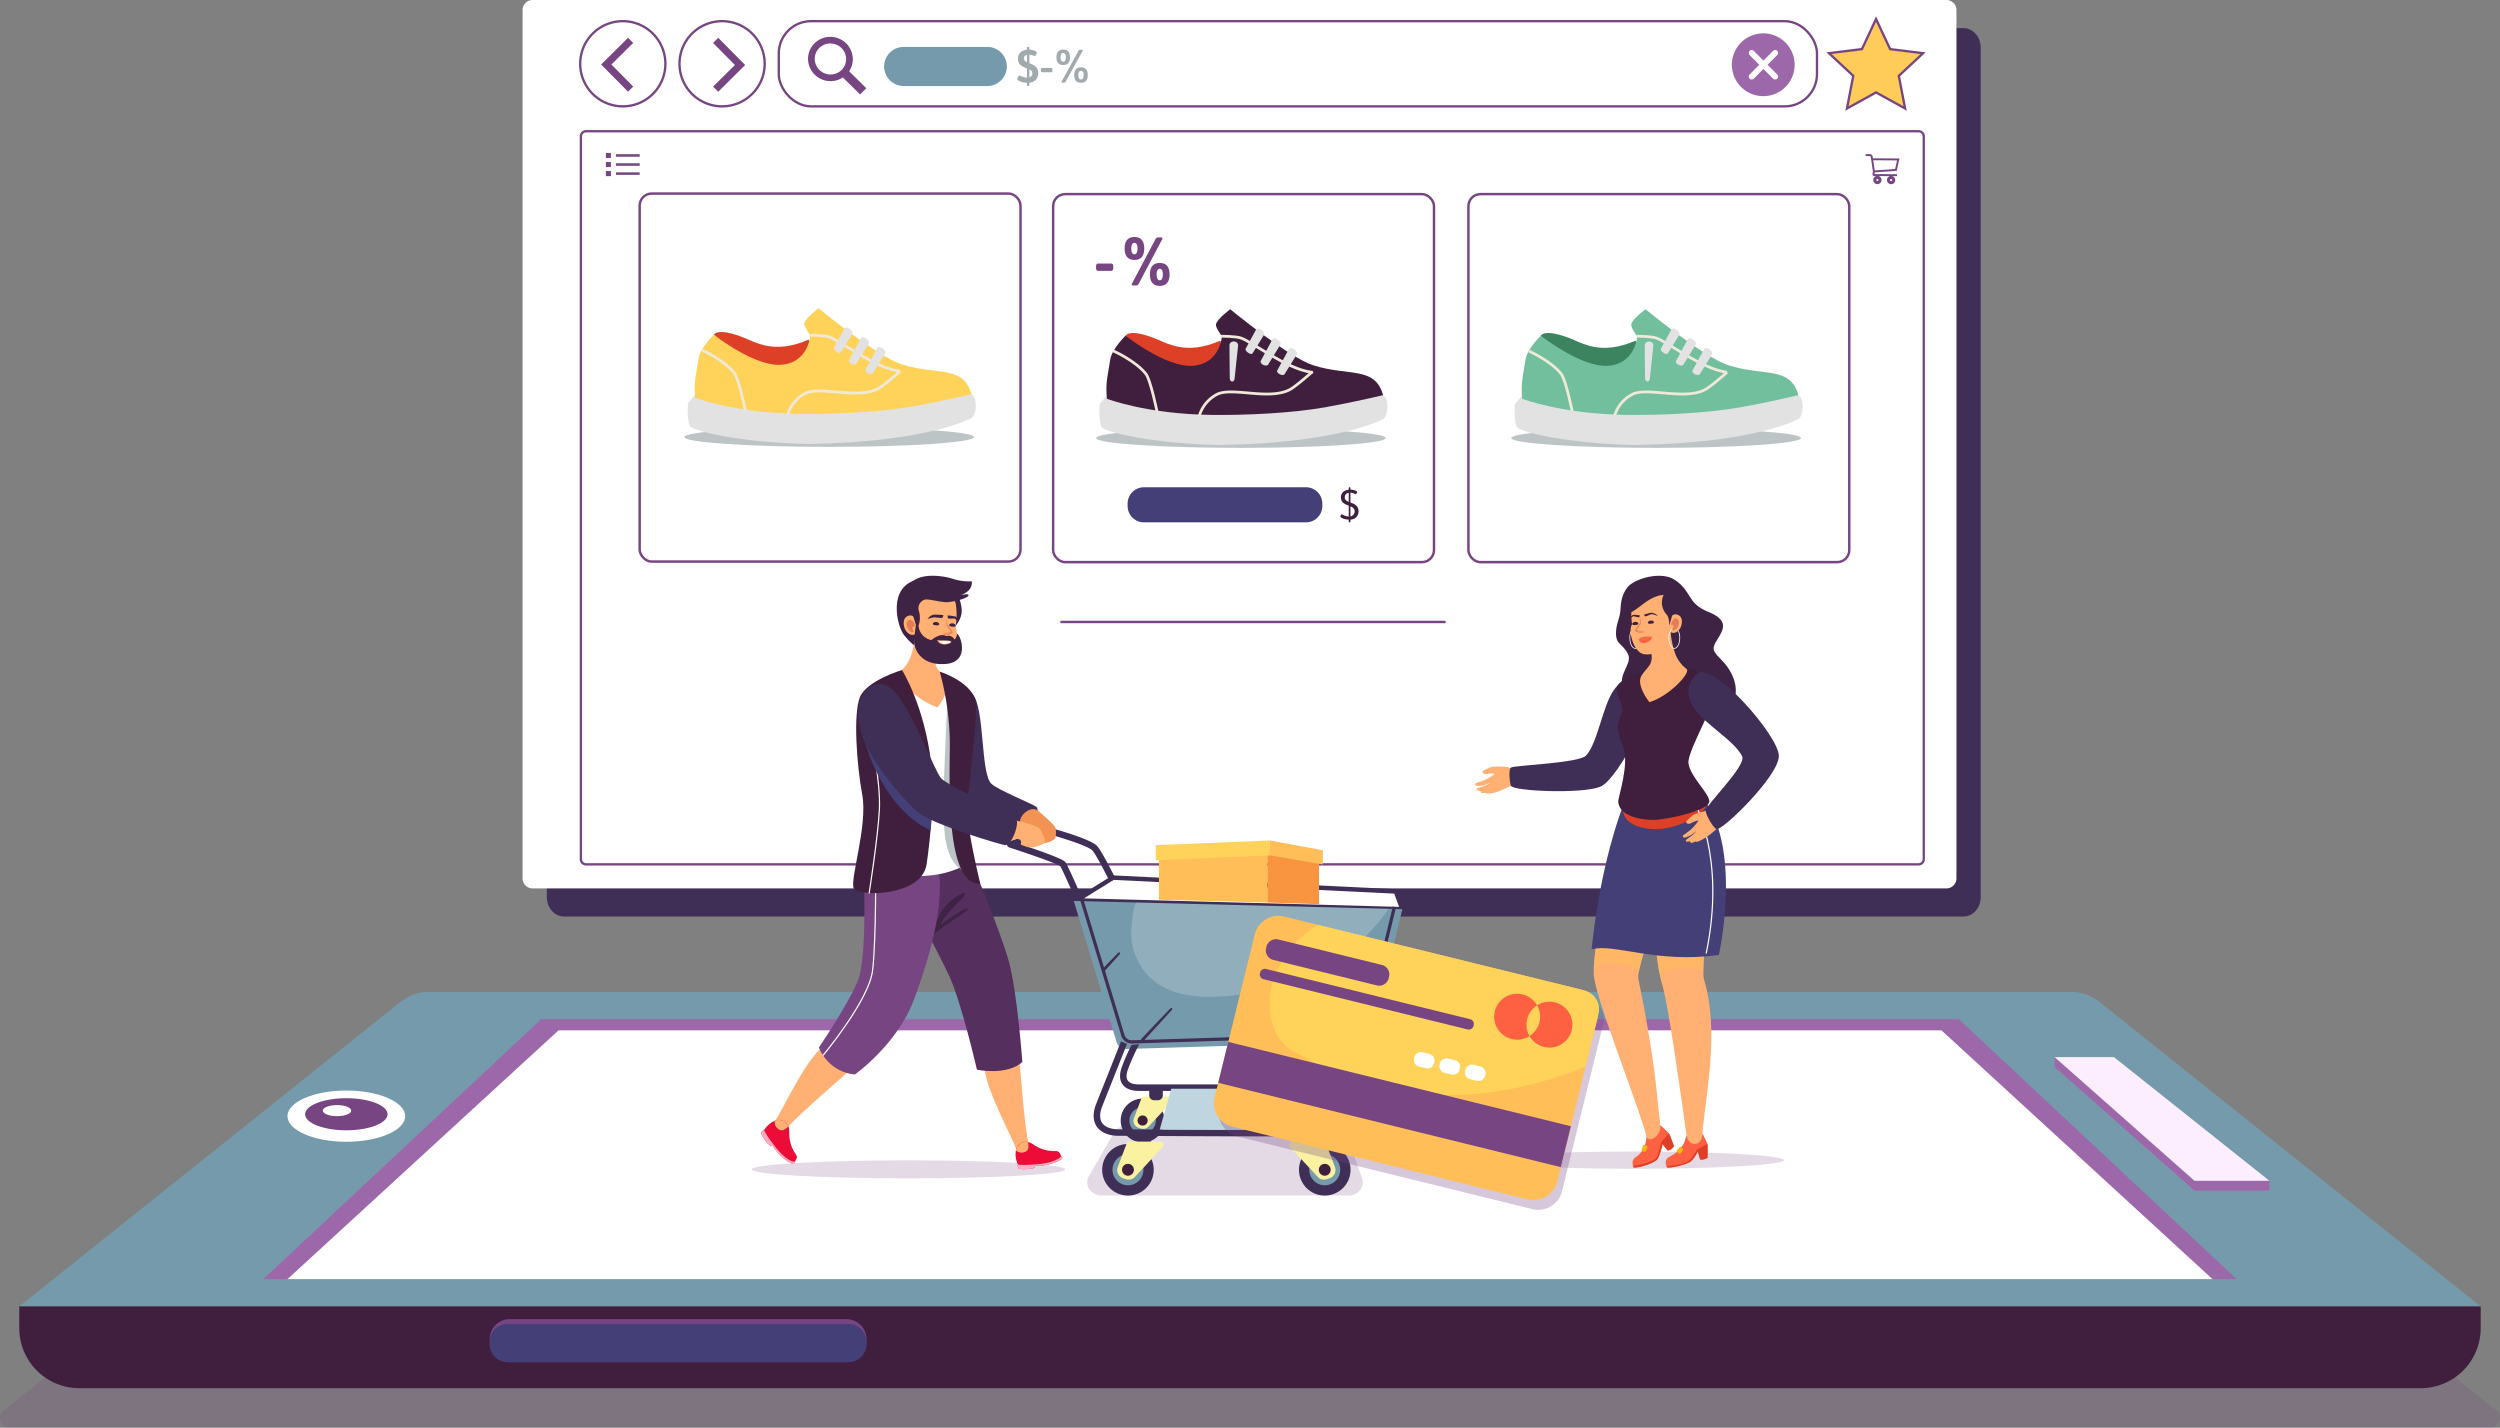 <svg xmlns="http://www.w3.org/2000/svg" xmlns:xlink="http://www.w3.org/1999/xlink" width="1038.125" height="592.863" viewBox="0 0 1038.125 592.863"><rect x="0" y="0" width="1038.125" height="592.863" fill="#808080" stroke="none"/><defs><clipPath id="clip-path"><rect id="Rectangle_111" data-name="Rectangle 111" width="1038.125" height="134.543" fill="none"></rect></clipPath><clipPath id="clip-path-2"><rect id="Rectangle_109" data-name="Rectangle 109" width="120.287" height="8.151" fill="none"></rect></clipPath><clipPath id="clip-path-3"><rect id="Rectangle_110" data-name="Rectangle 110" width="120.288" height="8.151" fill="none"></rect></clipPath><clipPath id="clip-path-4"><rect id="Rectangle_108" data-name="Rectangle 108" width="120.289" height="8.151" fill="none"></rect></clipPath><clipPath id="clip-path-5"><rect id="Rectangle_113" data-name="Rectangle 113" width="114.464" height="29.059" fill="none"></rect></clipPath><clipPath id="clip-path-6"><rect id="Rectangle_114" data-name="Rectangle 114" width="130.227" height="7.493" fill="none"></rect></clipPath><clipPath id="clip-path-7"><path id="Path_897" data-name="Path 897" d="M213.257,321.086a9.718,9.718,0,0,0,.716,6.752c-.313.141-.077,1.431.489,1.7.668.322,5.494.243,6.474-.522a1.043,1.043,0,0,0-.032-.867s1.207.458,4.639-.19a17.446,17.446,0,0,0,6.609-2.488c.4-.256.124-1.172-.332-1.025,0,0-.293-2.382-2.287-2.252a14.991,14.991,0,0,1-9.1-2.662,7.471,7.471,0,0,0-2.715-1.18c-.069,0-.139-.005-.209-.005a4.61,4.61,0,0,0-4.251,2.734" transform="translate(-212.96 -318.351)" fill="none"></path></clipPath><clipPath id="clip-path-8"><path id="Path_906" data-name="Path 906" d="M139.437,311.524a9.72,9.72,0,0,0-5.27,4.281c-.291-.186-1.242.716-1.162,1.339.094.736,2.791,4.737,3.966,5.143a1.043,1.043,0,0,0,.709-.5s.273,1.262,2.688,3.787a17.487,17.487,0,0,0,5.69,4.184c.435.2,1.05-.535.678-.836,0,0,1.836-1.546.643-3.147a14.99,14.99,0,0,1-2.732-9.082,7.5,7.5,0,0,0-.49-2.919,4.822,4.822,0,0,0-3.929-2.34,3.6,3.6,0,0,0-.791.089" transform="translate(-133 -311.435)" fill="none"></path></clipPath><clipPath id="clip-path-9"><rect id="Rectangle_117" data-name="Rectangle 117" width="3.836" height="1.281" fill="none"></rect></clipPath><clipPath id="clip-path-10"><rect id="Rectangle_118" data-name="Rectangle 118" width="10.061" height="73.168" fill="none"></rect></clipPath><clipPath id="clip-path-11"><rect id="Rectangle_120" data-name="Rectangle 120" width="124.525" height="7.165" fill="none"></rect></clipPath><clipPath id="clip-path-12"><path id="Path_936" data-name="Path 936" d="M415.131,319.184s-.106,5.835-4.445,8.616c-2.349,1.506-.971,4.253-.971,4.253,1.122.561,8.619-1.573,9.926-3.421,1.081-1.53,2.154-6.243,2.154-6.243l2.094,2.7a4.011,4.011,0,0,0,2.6-1.8s-1.665-4.7-2.092-5.334a35.487,35.487,0,0,0-3.016-2.9,4.235,4.235,0,0,0-2.236-.652,4.055,4.055,0,0,0-4.013,4.785" transform="translate(-409.313 -314.399)" fill="none"></path></clipPath><clipPath id="clip-path-13"><rect id="Rectangle_122" data-name="Rectangle 122" width="36.04" height="76.606" fill="none"></rect></clipPath><clipPath id="clip-path-14"><path id="Path_942" data-name="Path 942" d="M428.409,319.651s-.548,4.407-6.768,7.6c-2.485,1.273-.94,4.261-.94,4.261,1.124.552,7.82-1,9.7-2.261,1.555-1.046,3.1-4.232,3.1-4.232l1,3.264a4,4,0,0,0,3.067-.755s.117-4.986-.058-5.728a35.433,35.433,0,0,0-1.789-3.787,4.13,4.13,0,0,0-3.31-1.67,4.016,4.016,0,0,0-4,3.312" transform="translate(-420.226 -316.339)" fill="none"></path></clipPath><clipPath id="clip-path-15"><rect id="Rectangle_124" data-name="Rectangle 124" width="25.191" height="77.878" fill="none"></rect></clipPath><clipPath id="clip-path-16"><rect id="Rectangle_125" data-name="Rectangle 125" width="5.558" height="1.091" fill="none"></rect></clipPath><clipPath id="clip-path-17"><rect id="Rectangle_126" data-name="Rectangle 126" width="3.67" height="1.225" fill="none"></rect></clipPath><clipPath id="clip-path-18"><rect id="Rectangle_127" data-name="Rectangle 127" width="159.925" height="118.044" fill="none"></rect></clipPath></defs><g id="Group_675" data-name="Group 675" transform="translate(-9385 1573)"><g id="Group_660" data-name="Group 660" transform="translate(-0.253)"><g id="Group_496" data-name="Group 496" transform="translate(9385.253 -1114.68)" opacity="0.2"><g id="Group_495" data-name="Group 495"><g id="Group_494" data-name="Group 494" clip-path="url(#clip-path)"><path id="Path_807" data-name="Path 807" d="M1034.06,447.871H4.066a4.057,4.057,0,0,1-2.533-7.226l154.256-123.22a19.076,19.076,0,0,1,11.886-4.1H870.449a19.076,19.076,0,0,1,11.886,4.1l154.256,123.22a4.056,4.056,0,0,1-2.532,7.226" transform="translate(0 -313.328)" fill="#764582"></path></g></g></g><path id="Path_808" data-name="Path 808" d="M1026.707,417.228H4.6l158.49-126.6a18.512,18.512,0,0,1,11.534-3.976H856.683a18.508,18.508,0,0,1,11.534,3.976Z" transform="translate(9388.66 -1447.747)" fill="#759aab"></path><path id="Path_809" data-name="Path 809" d="M882.3,401.091H62.834L178.205,293.158H766.926Z" transform="translate(9431.749 -1442.932)" fill="#9d68aa"></path><path id="Path_810" data-name="Path 810" d="M867.974,399.121H68.61l112.542-103.3H755.432Z" transform="translate(9436.023 -1440.963)" fill="#fff"></path><path id="Path_811" data-name="Path 811" d="M1001.8,395.66H29.514A24.91,24.91,0,0,1,4.6,370.751V361.7h1022.1v9.055a24.91,24.91,0,0,1-24.91,24.91" transform="translate(9388.66 -1392.215)" fill="#401f3e"></path><path id="Path_812" data-name="Path 812" d="M265,382.588H125.185a8.313,8.313,0,0,1-8.314-8.312v-1.232a8.313,8.313,0,0,1,8.314-8.312H265a8.312,8.312,0,0,1,8.312,8.312v1.232A8.312,8.312,0,0,1,265,382.588" transform="translate(9471.735 -1389.969)" fill="#764582"></path><path id="Path_813" data-name="Path 813" d="M265.928,381.734H124.249a7.378,7.378,0,0,1-7.378-7.378v-1.094a7.377,7.377,0,0,1,7.378-7.377h141.68a7.378,7.378,0,0,1,7.379,7.377v1.094a7.379,7.379,0,0,1-7.379,7.378" transform="translate(9471.735 -1389.116)" fill="#453f78"></path><path id="Path_814" data-name="Path 814" d="M490.338,306.293l58.087,51.359h31.1v-4.089L490.338,302.2Z" transform="translate(9748.093 -1436.238)" fill="#9d68aa"></path><path id="Path_815" data-name="Path 815" d="M490.338,302.2l58.087,51.359h31.1L514.967,302.2Z" transform="translate(9748.093 -1436.238)" fill="#fdeeff"></path><path id="Path_816" data-name="Path 816" d="M117.484,320.819c0,5.876-10.941,10.638-24.438,10.638S68.61,326.7,68.61,320.819s10.941-10.638,24.436-10.638,24.438,4.762,24.438,10.638" transform="translate(9436.023 -1430.336)" fill="#fff"></path><path id="Path_817" data-name="Path 817" d="M107.046,318.674c0,3.678-7.663,6.661-17.114,6.661s-17.113-2.982-17.113-6.661,7.661-6.661,17.113-6.661,17.114,2.982,17.114,6.661" transform="translate(9439.138 -1428.98)" fill="#764582"></path><path id="Path_818" data-name="Path 818" d="M88.838,315.952c0,1.268-2.641,2.3-5.9,2.3s-5.9-1.027-5.9-2.3,2.641-2.3,5.9-2.3,5.9,1.028,5.9,2.3" transform="translate(9442.261 -1427.765)" fill="#fff"></path></g><g id="Group_674" data-name="Group 674" transform="translate(-725.283)"><path id="Path_760" data-name="Path 760" d="M728.315,459.46H147.227c-3.955,0-7.162-3.6-7.162-8.037V98.578c0-4.438,3.207-8.037,7.162-8.037H728.315c3.955,0,7.162,3.6,7.162,8.037V451.423c0,4.438-3.207,8.037-7.162,8.037" transform="translate(10197.289 -1651.868)" fill="#3f2e56"></path><path id="Path_761" data-name="Path 761" d="M725.927,452.781H138.405a4.207,4.207,0,0,1-3.944-4.428V88.29a4.207,4.207,0,0,1,3.944-4.428H725.927a4.208,4.208,0,0,1,3.946,4.428V448.353a4.208,4.208,0,0,1-3.946,4.428" transform="translate(10192.822 -1656.862)" fill="#fff"></path><path id="Rectangle_104" data-name="Rectangle 104" d="M2.124,0H555.5a2.123,2.123,0,0,1,2.123,2.123V302.295a2.124,2.124,0,0,1-2.124,2.124H2.124A2.124,2.124,0,0,1,0,302.295V2.124A2.124,2.124,0,0,1,2.124,0Z" transform="translate(10351.5 -1518.5)" fill="none" stroke="#764582" stroke-miterlimit="10" stroke-width="0.974"></path><path id="Path_762" data-name="Path 762" d="M151.7,98.794h9.831V97.745H151.7Zm-4.2.525h2.1v-2.1h-2.1Zm4.2,3.244h9.831v-1.049H151.7Zm-4.2.525h2.1v-2.1h-2.1Zm4.2,3.244h9.831v-1.049H151.7Zm-4.2.525h2.1v-2.1h-2.1Z" transform="translate(10214.373 -1606.721)" fill="#764582" fill-rule="evenodd"></path><g id="Group_664" data-name="Group 664" transform="translate(44.105 -13.185)"><path id="Path_766" data-name="Path 766" d="M418.971,101.906,418,95.41a.362.362,0,0,0-.358-.31l-1.747-.011,0-.806,1.748.011a1.165,1.165,0,0,1,1.15,1l.109.723,11.018.069-1.132,5.124Zm.052-5.086.634,4.229,8.473-.6.788-3.562Z" transform="translate(10425.004 -1590.097)" fill="#764582"></path><path id="Path_767" data-name="Path 767" d="M430.548,107.492l-9.523-.055a.7.7,0,0,1-.686-.811l.187-1.155.8.129-.168,1.032,9.4.054Z" transform="translate(10423.394 -1594.154)" fill="#764582"></path><path id="Path_768" data-name="Path 768" d="M424,110.521a1.087,1.087,0,1,1-1.08-1.094A1.087,1.087,0,0,1,424,110.521Z" transform="translate(10422.853 -1595.589)" fill="none" stroke="#764582" stroke-miterlimit="10" stroke-width="1.265"></path><path id="Path_769" data-name="Path 769" d="M432.947,110.576a1.087,1.087,0,1,1-1.08-1.094A1.087,1.087,0,0,1,432.947,110.576Z" transform="translate(10419.606 -1595.609)" fill="none" stroke="#764582" stroke-miterlimit="10" stroke-width="1.265"></path></g><line id="Line_29" data-name="Line 29" x2="159.133" transform="translate(10551.033 -1280.716)" fill="#fff"></line><line id="Line_30" data-name="Line 30" x2="159.133" transform="translate(10551.033 -1314.716)" fill="none" stroke="#764582" stroke-linecap="round" stroke-linejoin="round" stroke-width="1.024"></line><g id="Group_673" data-name="Group 673" transform="translate(10375.901 -1492.627)"><rect id="Rectangle_105" data-name="Rectangle 105" width="158.148" height="152.817" rx="5" fill="#fff" stroke="#764582" stroke-miterlimit="10" stroke-width="1.024"></rect><g id="Group_666" data-name="Group 666" transform="translate(18.559 47.624)"><g id="Group_490" data-name="Group 490" transform="translate(0 49.418)" opacity="0.7" style="mix-blend-mode: multiply;isolation: isolate"><g id="Group_489" data-name="Group 489"><g id="Group_488" data-name="Group 488" clip-path="url(#clip-path-2)"><path id="Path_781" data-name="Path 781" d="M279.368,181.36c0,2.25-26.927,4.075-60.144,4.075s-60.144-1.825-60.144-4.075,26.927-4.075,60.144-4.075,60.144,1.825,60.144,4.075" transform="translate(-159.081 -177.285)" fill="#a1abad"></path></g></g></g><path id="Path_782" data-name="Path 782" d="M165.885,156.46s1.2-3.042,11.733.954c5.712,2.167,13.154,7.4,27.641,1.087,0,0,4.414,14.645-14.047,13.365s-25.327-15.406-25.327-15.406" transform="translate(-153.618 -145.477)" fill="#dd4026"></path><path id="Path_783" data-name="Path 783" d="M273.406,169.747l4.275,1.127c2.429,1.289,2.3,7.753.3,9.75,0,0-17.268,10.093-67.83,10.949-29.085-.561-48.522-5.533-49.42-7.509s-.979-6.393-.8-9.516l5.483-6.39Z" transform="translate(-158.462 -135.194)" fill="#e2e2e2"></path><path id="Path_784" data-name="Path 784" d="M169.43,160.858s-5.7,5.468-6.373,9.972c-.972,6.472-2.064,9.682-1.367,16.219,0,0,16.4,6.393,43.719,6.71,13.484.157,32.831-.66,46.986-3.182,12.045-2.147,23.986-5.023,23.986-5.023-3.478-12.179-14-7.657-29-12.4-10.2-3.229-34.49-23.276-34.49-23.276s-5.629,4.177-5.933,6.325c-.193,1.356,2.486,4.881,2.486,4.881s-.676,11.512-12.164,12.274c-11.185.745-27.852-12.5-27.852-12.5" transform="translate(-157.163 -149.875)" fill="#ffd25a"></path><path id="Path_785" data-name="Path 785" d="M188.08,156.09s5.82.018,7.882.739c4.853,1.7,18.9,12.907,29.422,14.238" transform="translate(-135.798 -144.885)" fill="none" stroke="#efe9da" stroke-miterlimit="10" stroke-width="1.157"></path><path id="Path_786" data-name="Path 786" d="M201.106,157.086l-4.691,7.578c-.644.9-3.454-1.125-2.811-2.019l4.347-8c.938-1.213,4.093,1.228,3.155,2.439" transform="translate(-131.438 -146.308)" fill="#e2e2e2"></path><path id="Path_787" data-name="Path 787" d="M205.144,159.322l-4.933,8.036c-.6,1.35-3.754-.052-3.153-1.4l4.931-9.074c.938-1.212,4.093,1.228,3.155,2.441" transform="translate(-128.65 -144.514)" fill="#e2e2e2"></path><path id="Path_788" data-name="Path 788" d="M208.924,161.556l-4.992,8.075c-.532,1.141-3.626-.3-3.094-1.442l4.931-9.072c.938-1.213,4.093,1.226,3.155,2.439" transform="translate(-125.603 -142.719)" fill="#e2e2e2"></path><path id="Path_790" data-name="Path 790" d="M182.912,182.217a14.821,14.821,0,0,1,7.4-8.721c6.456-3.045,21.8,2.708,30.285-2,2.493-1.383,8.932-7.1,8.932-7.1" transform="translate(-139.947 -138.215)" fill="none" stroke="#efe9da" stroke-miterlimit="10" stroke-width="1.157"></path><path id="Path_791" data-name="Path 791" d="M163.178,159.529s9.1,4.078,13.334,9.454c1.906,2.421,4.563,15.446,4.563,15.446" transform="translate(-155.791 -142.124)" fill="none" stroke="#efe9da" stroke-miterlimit="10" stroke-width="1.157"></path></g></g><g id="Group_671" data-name="Group 671" transform="translate(10720.044 -1492.389)"><rect id="Rectangle_670" data-name="Rectangle 670" width="158.148" height="152.817" rx="5" fill="#fff" stroke="#764582" stroke-miterlimit="10" stroke-width="1.024"></rect><g id="Group_670" data-name="Group 670" transform="translate(17.807 47.798)"><g id="Group_493" data-name="Group 493" transform="translate(0 49.418)" opacity="0.7" style="mix-blend-mode: multiply;isolation: isolate"><g id="Group_492" data-name="Group 492"><g id="Group_491" data-name="Group 491" clip-path="url(#clip-path-3)"><path id="Path_792" data-name="Path 792" d="M484.211,181.36c0,2.25-26.927,4.075-60.144,4.075s-60.144-1.825-60.144-4.075,26.927-4.075,60.144-4.075,60.144,1.825,60.144,4.075" transform="translate(-363.923 -177.285)" fill="#a1abad"></path></g></g></g><path id="Path_793" data-name="Path 793" d="M370.727,156.46s1.2-3.042,11.734.954c5.712,2.167,13.154,7.4,27.641,1.087,0,0,4.414,14.645-14.047,13.365s-25.328-15.406-25.328-15.406" transform="translate(-358.46 -145.477)" fill="#3c8460"></path><path id="Path_794" data-name="Path 794" d="M478.25,169.747l4.275,1.127c2.429,1.289,2.3,7.753.3,9.75,0,0-17.268,10.093-67.83,10.949-29.085-.561-48.522-5.533-49.42-7.509s-.979-6.393-.8-9.516l5.483-6.39Z" transform="translate(-363.303 -135.194)" fill="#e2e2e2"></path><path id="Path_795" data-name="Path 795" d="M374.273,160.858s-5.7,5.468-6.373,9.972c-.972,6.473-2.066,9.682-1.367,16.219,0,0,16.4,6.393,43.719,6.711,13.484.157,32.831-.66,46.986-3.182,12.045-2.147,23.986-5.023,23.986-5.023-3.478-12.179-14-7.657-29-12.4-10.2-3.229-34.49-23.276-34.49-23.276s-5.629,4.177-5.934,6.325c-.193,1.356,2.484,4.881,2.484,4.881s-.674,11.512-12.163,12.274c-11.185.745-27.852-12.5-27.852-12.5" transform="translate(-362.005 -149.875)" fill="#71bf9d"></path><path id="Path_796" data-name="Path 796" d="M392.922,156.09s5.82.018,7.882.739c4.853,1.7,18.9,12.907,29.424,14.238" transform="translate(-340.637 -144.885)" fill="none" stroke="#efe9da" stroke-miterlimit="10" stroke-width="1.157"></path><path id="Path_797" data-name="Path 797" d="M405.948,157.086l-4.691,7.578c-.644.9-3.453-1.125-2.811-2.019l4.347-8c.938-1.213,4.093,1.228,3.155,2.439" transform="translate(-336.279 -146.308)" fill="#e2e2e2"></path><path id="Path_798" data-name="Path 798" d="M409.988,159.322l-4.935,8.036c-.6,1.35-3.754-.052-3.153-1.4l4.933-9.074c.936-1.212,4.091,1.228,3.155,2.441" transform="translate(-333.49 -144.514)" fill="#e2e2e2"></path><path id="Path_799" data-name="Path 799" d="M413.766,161.556l-4.992,8.075c-.532,1.141-3.626-.3-3.094-1.442l4.931-9.072c.938-1.213,4.093,1.226,3.155,2.439" transform="translate(-330.443 -142.719)" fill="#e2e2e2"></path><path id="Path_800" data-name="Path 800" d="M394.658,158.884c.092-2.216,3.669-2.07,3.577.148l-1.419,13.462c0,1.942-2.041,1.942-2.041,0Z" transform="translate(-339.246 -143.918)" fill="#e2e2e2"></path><path id="Path_801" data-name="Path 801" d="M387.754,182.217a14.821,14.821,0,0,1,7.4-8.721c6.456-3.045,21.8,2.708,30.286-2,2.493-1.383,8.932-7.1,8.932-7.1" transform="translate(-344.788 -138.215)" fill="none" stroke="#efe9da" stroke-miterlimit="10" stroke-width="1.157"></path><path id="Path_802" data-name="Path 802" d="M368.02,159.529s9.1,4.078,13.335,9.455c1.906,2.421,4.563,15.446,4.563,15.446" transform="translate(-360.633 -142.123)" fill="none" stroke="#efe9da" stroke-miterlimit="10" stroke-width="1.157"></path></g></g><g id="Group_672" data-name="Group 672" transform="translate(10547.597 -1492.389)"><rect id="Rectangle_668" data-name="Rectangle 668" width="158.148" height="152.817" rx="5" fill="#fff" stroke="#764582" stroke-miterlimit="10" stroke-width="1.024"></rect><g id="Group_669" data-name="Group 669" transform="translate(17.807 47.798)"><g id="Group_487" data-name="Group 487" transform="translate(0 49.419)" opacity="0.7" style="mix-blend-mode: multiply;isolation: isolate"><g id="Group_486" data-name="Group 486"><g id="Group_485" data-name="Group 485" clip-path="url(#clip-path-4)"><path id="Path_770" data-name="Path 770" d="M384.188,181.36c0,2.25-26.929,4.075-60.145,4.075S263.9,183.61,263.9,181.36s26.927-4.075,60.145-4.075,60.145,1.825,60.145,4.075" transform="translate(-263.899 -177.285)" fill="#a1abad"></path></g></g></g><path id="Path_771" data-name="Path 771" d="M270.7,156.461s1.2-3.042,11.734.954c5.712,2.167,13.154,7.4,27.641,1.087,0,0,4.414,14.645-14.047,13.365S270.7,156.461,270.7,156.461" transform="translate(-258.435 -145.477)" fill="#dd4026"></path><path id="Path_772" data-name="Path 772" d="M378.226,169.747l4.275,1.127c2.429,1.289,2.3,7.753.3,9.75,0,0-17.269,10.093-67.831,10.949-29.083-.561-48.523-5.533-49.421-7.509s-.979-6.393-.8-9.516l5.483-6.39Z" transform="translate(-263.279 -135.194)" fill="#e2e2e2"></path><path id="Path_773" data-name="Path 773" d="M274.249,160.859s-5.7,5.468-6.373,9.972c-.972,6.473-2.064,9.682-1.367,16.219,0,0,16.4,6.393,43.72,6.711,13.484.157,32.832-.66,46.987-3.182,12.046-2.147,23.986-5.023,23.986-5.023-3.478-12.179-14-7.657-29-12.4-10.2-3.229-34.49-23.276-34.49-23.276s-5.629,4.177-5.933,6.325c-.193,1.356,2.486,4.881,2.486,4.881s-.676,11.512-12.165,12.274c-11.185.745-27.852-12.5-27.852-12.5" transform="translate(-261.98 -149.875)" fill="#401f3e"></path><path id="Path_774" data-name="Path 774" d="M292.9,156.09s5.82.018,7.882.739c4.854,1.7,18.9,12.907,29.424,14.238" transform="translate(-240.612 -144.885)" fill="none" stroke="#efe9da" stroke-linecap="round" stroke-miterlimit="10" stroke-width="1.157"></path><path id="Path_775" data-name="Path 775" d="M305.924,157.086l-4.691,7.578c-.644.9-3.453-1.125-2.811-2.019l4.347-8c.938-1.213,4.093,1.228,3.155,2.439" transform="translate(-236.255 -146.308)" fill="#e2e2e2"></path><path id="Path_776" data-name="Path 776" d="M309.962,159.322l-4.933,8.036c-.6,1.35-3.754-.052-3.153-1.4l4.931-9.074c.937-1.212,4.093,1.228,3.155,2.441" transform="translate(-233.465 -144.514)" fill="#e2e2e2"></path><path id="Path_777" data-name="Path 777" d="M313.742,161.556l-4.992,8.075c-.532,1.141-3.626-.3-3.094-1.442l4.931-9.072c.938-1.213,4.093,1.226,3.155,2.439" transform="translate(-230.42 -142.719)" fill="#e2e2e2"></path><path id="Path_778" data-name="Path 778" d="M294.634,158.884c.092-2.216,3.667-2.07,3.575.148l-1.417,13.463c0,1.942-2.043,1.942-2.043,0Z" transform="translate(-239.219 -143.918)" fill="#e2e2e2"></path><path id="Path_779" data-name="Path 779" d="M287.73,182.217a14.821,14.821,0,0,1,7.4-8.721c6.456-3.045,21.8,2.708,30.286-2,2.493-1.383,8.932-7.1,8.932-7.1" transform="translate(-244.764 -138.215)" fill="none" stroke="#efe9da" stroke-linecap="round" stroke-miterlimit="10" stroke-width="1.157"></path><path id="Path_780" data-name="Path 780" d="M268,159.529s9.1,4.078,13.335,9.455c1.906,2.421,4.563,15.446,4.563,15.446" transform="translate(-260.608 -142.123)" fill="none" stroke="#efe9da" stroke-linecap="round" stroke-miterlimit="10" stroke-width="1.157"></path></g><g id="Group_667" data-name="Group 667" transform="translate(17.807 17.807)"><path id="Path_803" data-name="Path 803" d="M263.016,140.479v.2c0,.992-.245,1.417-.816,1.417H256.66c-.57,0-.816-.425-.816-1.417v-.2c0-.992.245-1.417.816-1.417H262.2c.571,0,.816.425.816,1.417" transform="translate(-255.844 -128.042)" fill="#764582"></path><path id="Path_804" data-name="Path 804" d="M270.2,138.066c0,3.938-2.175,4.762-4.076,4.762s-4.076-.823-4.076-4.762,2.175-4.76,4.076-4.76,4.076.821,4.076,4.76m-5.38,0c0,1.107.245,2.437,1.3,2.437s1.279-1.331,1.279-2.437-.22-2.322-1.279-2.322-1.3,1.218-1.3,2.322m12.96-4.193a1.138,1.138,0,0,1-.136.4l-9.7,18.361a1.273,1.273,0,0,1-1.2.793h-1.195c-.379,0-.571-.168-.571-.368a1.083,1.083,0,0,1,.136-.425l9.7-18.361a1.273,1.273,0,0,1,1.2-.793h1.195c.381,0,.57.17.57.4m2.935,14.961c0,3.938-2.175,4.76-4.076,4.76s-4.076-.821-4.076-4.76,2.175-4.762,4.076-4.762,4.076.823,4.076,4.762m-5.38,0c0,1.1.245,2.437,1.3,2.437s1.277-1.333,1.277-2.437-.218-2.322-1.277-2.322-1.3,1.218-1.3,2.322" transform="translate(-250.17 -133.306)" fill="#764582"></path></g><g id="Group_668" data-name="Group 668" transform="translate(30.927 121.725)"><path id="Path_805" data-name="Path 805" d="M318.657,188.06v.7c1,.018,2.777.422,2.777,1,0,.264-.387.931-.563.931a5.93,5.93,0,0,0-2.214-.668v4.1c1.565.563,3.357,1.2,3.357,3.621a3.32,3.32,0,0,1-3.357,3.445v.879c0,.194-.105.282-.352.282s-.352-.088-.352-.282v-.861c-1.986-.053-3.48-.808-3.48-1.283,0-.282.421-.949.615-.949a6.323,6.323,0,0,0,2.865.967v-4.535c-1.547-.6-3.252-1.213-3.252-3.481,0-1.722,1.266-2.917,3.252-3.128v-.738c0-.193.105-.281.352-.281s.352.088.352.281M316.3,192c0,1,.721,1.477,1.653,1.863v-3.779A1.817,1.817,0,0,0,316.3,192m2.356,7.892a2.088,2.088,0,0,0,1.758-2.145c0-1.107-.791-1.634-1.758-2.057Z" transform="translate(-226.13 -187.779)" fill="#401f3e"></path><path id="Path_806" data-name="Path 806" d="M340.409,213.332H273.123a6.783,6.783,0,0,1-6.782-6.784v-1.005a6.782,6.782,0,0,1,6.782-6.782h67.286a6.784,6.784,0,0,1,6.784,6.782v1.005a6.784,6.784,0,0,1-6.784,6.784" transform="translate(-266.341 -198.76)" fill="#453f78"></path></g></g><g id="Group_658" data-name="Group 658" transform="translate(841.138 35.691)"><path id="Path_823" data-name="Path 823" d="M553.394,70.047H155.216A16.467,16.467,0,0,1,138.749,53.58V51.14a16.467,16.467,0,0,1,16.467-16.467H553.394A16.467,16.467,0,0,1,569.861,51.14v2.44a16.467,16.467,0,0,1-16.467,16.467" transform="translate(9453.786 -1634.574)" fill="#fff"></path><rect id="Rectangle_112" data-name="Rectangle 112" width="431.112" height="35.374" rx="13.382" transform="translate(9592.534 -1599.901)" fill="none" stroke="#764582" stroke-miterlimit="10" stroke-width="0.974"></rect><path id="Path_824" data-name="Path 824" d="M224.247,43.843V44.5c1.565.058,3.073.637,3.073,1.237,0,.443-.522,1.448-.89,1.448a6.741,6.741,0,0,0-2.183-.58v3.517c1.662.676,3.671,1.448,3.671,4.019a3.818,3.818,0,0,1-3.671,4.1v.888c0,.348-.155.484-.463.484-.368,0-.523-.135-.523-.484v-.869c-2.492-.078-4.018-.986-4.018-1.585,0-.5.676-1.488,1-1.488a7.9,7.9,0,0,0,3.014.967V52.305c-1.7-.637-3.748-1.372-3.748-4.039,0-2.3,1.682-3.516,3.748-3.748v-.676c0-.348.155-.484.484-.484.347,0,.5.135.5.484m-2.279,4.288c0,.754.54,1.2,1.293,1.565V46.7a1.429,1.429,0,0,0-1.293,1.429M224.247,56a1.632,1.632,0,0,0,1.237-1.623,1.812,1.812,0,0,0-1.237-1.623Z" transform="translate(9472.343 -1632.572)" fill="#a1abad"></path><path id="Path_825" data-name="Path 825" d="M232.023,51.288v.154c0,.581-.155.812-.5.812h-3.844c-.347,0-.5-.231-.5-.812v-.154c0-.58.155-.831.5-.831h3.844c.348,0,.5.251.5.831" transform="translate(9474.172 -1630.936)" fill="#a1abad"></path><path id="Path_826" data-name="Path 826" d="M238.071,47.462c0,2.647-1.526,3.207-2.822,3.207s-2.8-.56-2.8-3.207,1.488-3.207,2.8-3.207c1.3,0,2.822.56,2.822,3.207m-3.9,0c0,.812.155,1.816,1.082,1.816s1.1-1,1.1-1.816-.134-1.777-1.1-1.777c-.927,0-1.082.966-1.082,1.777m9.255-2.9a.539.539,0,0,1-.1.233l-7.014,12.713a.845.845,0,0,1-.812.484h-.578c-.271,0-.426-.1-.426-.233a.6.6,0,0,1,.1-.251L241.588,44.8a.876.876,0,0,1,.829-.465H243c.269,0,.425.1.425.233m2.029,10.279c0,2.667-1.526,3.208-2.822,3.208s-2.8-.541-2.8-3.208c0-2.647,1.488-3.207,2.8-3.207,1.3,0,2.822.56,2.822,3.207m-3.9,0c0,.812.155,1.816,1.082,1.816s1.1-1,1.1-1.816c0-.791-.134-1.777-1.1-1.777-.927,0-1.082.986-1.082,1.777" transform="translate(9475.387 -1632.365)" fill="#a1abad"></path><path id="Path_827" data-name="Path 827" d="M217.191,59.608H182.5a8.125,8.125,0,1,1,0-16.249h34.7a8.125,8.125,0,0,1,0,16.249" transform="translate(9461.997 -1632.572)" fill="#759aab"></path><path id="Path_828" data-name="Path 828" d="M107.111,52.36A17.687,17.687,0,1,1,89.424,34.673,17.688,17.688,0,0,1,107.111,52.36" transform="translate(9438.337 -1634.574)" fill="#fff"></path><path id="Path_829" data-name="Path 829" d="M107.111,52.36A17.687,17.687,0,1,1,89.424,34.673,17.688,17.688,0,0,1,107.111,52.36Z" transform="translate(9438.337 -1634.574)" fill="none" stroke="#764582" stroke-miterlimit="10" stroke-width="0.974"></path><path id="Path_830" data-name="Path 830" d="M140.617,52.36A17.687,17.687,0,1,1,122.93,34.673,17.688,17.688,0,0,1,140.617,52.36" transform="translate(9446.062 -1634.574)" fill="#fff"></path><path id="Path_831" data-name="Path 831" d="M140.617,52.36A17.687,17.687,0,1,1,122.93,34.673,17.688,17.688,0,0,1,140.617,52.36Z" transform="translate(9446.062 -1634.574)" fill="none" stroke="#764582" stroke-miterlimit="10" stroke-width="0.974"></path><path id="Path_832" data-name="Path 832" d="M512.679,33.95l5.844,12.494,13.688,1.7L522.135,57.56,524.75,71.1,512.679,64.43,500.607,71.1l2.615-13.543-10.076-9.419,13.689-1.7Z" transform="translate(9535.489 -1634.741)" fill="#ffcc5a"></path><path id="Path_833" data-name="Path 833" d="M512.679,33.95l5.844,12.494,13.688,1.7L522.135,57.56,524.75,71.1,512.679,64.43,500.607,71.1l2.615-13.543-10.076-9.419,13.689-1.7Z" transform="translate(9535.489 -1634.741)" fill="none" stroke="#764582" stroke-miterlimit="10" stroke-width="0.974"></path><path id="Path_834" data-name="Path 834" d="M89.987,40.287,78.794,51.373l11.193,11.3,2.133-2.131-9.062-9.169,9.062-8.953Z" transform="translate(9439.964 -1633.28)" fill="#764582"></path><path id="Path_835" data-name="Path 835" d="M118.714,62.673l11.193-11.086-11.193-11.3-2.133,2.131,9.062,9.169-9.062,8.953Z" transform="translate(9448.675 -1633.28)" fill="#764582"></path><path id="Path_836" data-name="Path 836" d="M172.819,61.3l-7.132-7.05a9.084,9.084,0,0,0,1.528-5.06,9.35,9.35,0,0,0-15.894-6.555,9.116,9.116,0,0,0-2.7,6.5,9.354,9.354,0,0,0,9.326,9.228h.038a9.337,9.337,0,0,0,5.112-1.534l7.129,7.046Zm-8.38-12.111a6.369,6.369,0,0,1-1.888,4.539,6.551,6.551,0,0,1-4.578,1.874h-.027a6.564,6.564,0,0,1-6.549-6.469,6.374,6.374,0,0,1,1.888-4.541,6.563,6.563,0,0,1,11.154,4.6" transform="translate(9456.063 -1633.355)" fill="#764582"></path><path id="Path_837" data-name="Path 837" d="M471.733,51.825l-4.01,4.032a1.225,1.225,0,0,0,0,1.728,1.211,1.211,0,0,0,1.719,0l4.01-4.032,4.01,4.032a1.211,1.211,0,0,0,1.719,0,1.225,1.225,0,0,0,0-1.728l-4.01-4.032,4.01-4.034a1.225,1.225,0,0,0,0-1.728,1.211,1.211,0,0,0-1.719,0l-4.01,4.032-4.01-4.032a1.211,1.211,0,0,0-1.719,0,1.225,1.225,0,0,0,0,1.728Zm1.719,13.035a13.036,13.036,0,1,1,12.965-13.035A13,13,0,0,1,473.452,64.86" transform="translate(9527.958 -1633.625)" fill="#9d68aa" fill-rule="evenodd"></path></g></g><g id="Group_661" data-name="Group 661" transform="translate(9803.16 -1229.145)"><g id="Group_499" data-name="Group 499" transform="translate(33.298 123.537)" opacity="0.2"><g id="Group_498" data-name="Group 498"><g id="Group_497" data-name="Group 497" clip-path="url(#clip-path-5)"><path id="Path_840" data-name="Path 840" d="M246.6,316.166l-10.424,18.053c-2.118,3.666.77,8.085,5.281,8.085H343.943c4.077,0,6.959-3.67,5.678-7.231l-6.494-18.053a5.959,5.959,0,0,0-5.679-3.774h-85.57a6.07,6.07,0,0,0-5.281,2.921" transform="translate(-235.464 -313.245)" fill="#764582"></path></g></g></g><path id="Path_841" data-name="Path 841" d="M264.2,313.87a9.1,9.1,0,1,1-9.1-9.1,9.1,9.1,0,0,1,9.1,9.1" transform="translate(-198.786 -192.429)" fill="#3f2e56"></path><path id="Path_842" data-name="Path 842" d="M259.69,312.988a5.474,5.474,0,1,1-5.474-5.474,5.474,5.474,0,0,1,5.474,5.474" transform="translate(-197.904 -191.547)" fill="#759aab"></path><path id="Path_843" data-name="Path 843" d="M250.209,313.083l3.122-8.233a1.137,1.137,0,0,1,1.062-.733h10.856a1.136,1.136,0,0,1,.833,1.908l-9.777,10.551a3.067,3.067,0,0,1-3.2.831l-.978-.32a3.068,3.068,0,0,1-1.915-4" transform="translate(-197.498 -192.638)" fill="#faf2a1"></path><path id="Path_844" data-name="Path 844" d="M255.491,312.167a2.1,2.1,0,1,1-2.1-2.1,2.1,2.1,0,0,1,2.1,2.1" transform="translate(-197.083 -190.726)" fill="#401f3e"></path><path id="Path_845" data-name="Path 845" d="M299.694,313.87a9.1,9.1,0,1,0,9.1-9.1,9.1,9.1,0,0,0-9.1,9.1" transform="translate(-181.548 -192.429)" fill="#3f2e56"></path><path id="Path_846" data-name="Path 846" d="M302.441,312.988a5.474,5.474,0,1,0,5.474-5.474,5.474,5.474,0,0,0-5.474,5.474" transform="translate(-180.666 -191.547)" fill="#759aab"></path><path id="Path_847" data-name="Path 847" d="M313.241,313.083l-3.122-8.233a1.137,1.137,0,0,0-1.062-.733H298.2a1.136,1.136,0,0,0-.834,1.908l9.777,10.551a3.067,3.067,0,0,0,3.2.831l.978-.32a3.068,3.068,0,0,0,1.915-4" transform="translate(-182.392 -192.638)" fill="#faf2a1"></path><path id="Path_848" data-name="Path 848" d="M305,312.167a2.1,2.1,0,1,0,2.1-2.1,2.1,2.1,0,0,0-2.1,2.1" transform="translate(-179.845 -190.726)" fill="#401f3e"></path><path id="Path_849" data-name="Path 849" d="M242.758,256.588a1.346,1.346,0,0,1-1.239-.814c-3.086-7.143-8.226-18.783-9.148-20.241-1.379-1-11.769-4.7-21.181-7.757a1.349,1.349,0,0,1,0-2.565l16.723-5.419a1.369,1.369,0,0,1,.771-.018c1.6.436,15.713,4.345,18.75,7.168,2.411,2.24,9.524,17.075,10.926,20.025a1.349,1.349,0,0,1-2.437,1.157c-3.159-6.651-8.756-17.747-10.325-19.206-1.878-1.746-11.4-4.822-17.238-6.435l-12.4,4.019c8.637,2.867,17.568,6.069,18.525,7.346,1.122,1.493,8.119,17.636,9.511,20.856a1.349,1.349,0,0,1-1.236,1.884" transform="translate(-210.258 -219.728)" fill="#3f2e56"></path><path id="Path_850" data-name="Path 850" d="M232.093,244.758l15.223-9.453,117.392,5.745,2.692,7.359Z" transform="translate(-203.249 -214.727)" fill="#fff"></path><path id="Path_851" data-name="Path 851" d="M232.093,244.758l15.223-9.453,117.392,5.745,2.692,7.359Z" transform="translate(-203.249 -214.727)" fill="none" stroke="#3f2e56" stroke-linecap="round" stroke-linejoin="round" stroke-width="1.854"></path><path id="Path_852" data-name="Path 852" d="M231.252,242.642l17.766,58.592a4.059,4.059,0,0,0,4.009,2.88l98.268-3.04a4.059,4.059,0,0,0,3.82-3.1l12.556-51.918Z" transform="translate(-203.519 -212.372)" fill="#759aab"></path><path id="Path_853" data-name="Path 853" d="M251.881,266.991c6.349,13.211,20.4,15.875,33.768,15.211,28.71-1.423,53.794-12.633,70.608-36.449L251.724,243.14c-1.544-.022-2.3,10.007-2.38,11.308a25.587,25.587,0,0,0,2.538,12.543" transform="translate(-197.724 -212.212)" fill="#fff" opacity="0.2"></path><path id="Path_854" data-name="Path 854" d="M349.049,319.38a38.24,38.24,0,0,0-5.461-12.032c-.929-1.26-2.452-2.707-6.019-2.707H256.2c-1.281,0-3.576-.211-4.548-1.634-.911-1.336-.39-3.443.209-4.976a92.784,92.784,0,0,1,4.561-10.077l-3.18.267a73.444,73.444,0,0,0-3.9,8.83c-1.213,3.11-1.186,5.626.078,7.478s3.6,2.81,6.775,2.81h4.359v1.826a2.05,2.05,0,0,0,2.05,2.05h1.558a2.051,2.051,0,0,0,2.052-2.05v-1.826h53.8v1.826a2.05,2.05,0,0,0,2.05,2.05h1.559a2.05,2.05,0,0,0,2.05-2.05v-1.826h11.89c2.456,0,3.272.831,3.845,1.609a35.8,35.8,0,0,1,5.019,11.086,2.512,2.512,0,0,1-.2,2.163c-.736.966-2.6,1.081-3.151,1.092-18.855.423-59.52.192-81.366.066-6.494-.038-11.414-.066-13.757-.066-3.312,0-5.778-.949-6.942-2.67-1.122-1.658-1.09-4.091.091-7.037,2.6-6.481,10.247-25.785,10.247-25.785l-2.509-.992s-7.642,19.295-10.24,25.773c-1.934,4.819-.972,7.856.177,9.552,1.682,2.486,4.941,3.856,9.176,3.856,1.538,0,4.2.013,7.671.032v1.765a2.051,2.051,0,0,0,2.052,2.05h1.557a2.05,2.05,0,0,0,2.05-2.05v-1.324l.4-.408c12.451.073,31.007.178,48.171.178,4.659,0,9.211-.008,13.514-.026v1.58a2.051,2.051,0,0,0,2.052,2.05h1.557a2.05,2.05,0,0,0,2.05-2.05v-1.612c5.388-.038,10.214-.1,14.107-.185,1.365-.032,3.86-.351,5.235-2.155a5.02,5.02,0,0,0,.666-4.452" transform="translate(-201.511 -198.195)" fill="#3f2e56"></path><path id="Path_855" data-name="Path 855" d="M363.111,245.209l-12.178,50.226a3.183,3.183,0,0,1-2.987,2.425l-45.885,1.419q5.338-5.766,10.592-11.61c.259-.288.341-.645.181-.811s-.532-.077-.816.218q-5.667,5.849-11.237,11.79l-.008.007a1.554,1.554,0,0,0-.288.456l-40.509,1.254q5.669-6.119,11.25-12.318c.27-.3.363-.67.2-.836s-.543-.066-.84.242q-5.929,6.133-11.762,12.354l-.007.008a1.622,1.622,0,0,0-.357.6l-3.662.114a3.184,3.184,0,0,1-3.135-2.251l-8.086-26.662q3.135-3.4,6.18-6.883a.436.436,0,0,0-.637-.593q-3.016,3.032-5.947,6.143l-8.686-28.64-1.291.394,17.176,56.633a4.53,4.53,0,0,0,4.328,3.209h.14l93.145-2.881a4.535,4.535,0,0,0,4.256-3.456l12.178-50.226Z" transform="translate(-202.893 -212.624)" fill="#3f2e56"></path><path id="Path_877" data-name="Path 877" d="M258.264,318.6l4.786-16.935h50.735L316.55,318.6Z" transform="translate(-194.847 -193.424)" fill="#bfd6e1"></path><path id="Path_878" data-name="Path 878" d="M261.576,329.744a10.7,10.7,0,1,1-10.7-10.7,10.7,10.7,0,0,1,10.7,10.7" transform="translate(-200.652 -187.845)" fill="#3f2e56"></path><path id="Path_879" data-name="Path 879" d="M256.275,328.708a6.431,6.431,0,1,1-6.432-6.432,6.432,6.432,0,0,1,6.432,6.432" transform="translate(-199.615 -186.808)" fill="#759aab"></path><path id="Path_880" data-name="Path 880" d="M245.136,328.819l3.667-9.674a1.336,1.336,0,0,1,1.248-.861h12.756a1.334,1.334,0,0,1,.978,2.242l-11.485,12.4a3.6,3.6,0,0,1-3.765.976l-1.148-.375a3.6,3.6,0,0,1-2.251-4.7" transform="translate(-199.137 -188.09)" fill="#faf2a1"></path><path id="Path_881" data-name="Path 881" d="M251.342,327.744a2.464,2.464,0,1,1-2.465-2.464,2.465,2.465,0,0,1,2.465,2.464" transform="translate(-198.651 -185.844)" fill="#401f3e"></path><path id="Path_882" data-name="Path 882" d="M302.042,329.744a10.7,10.7,0,1,0,10.7-10.7,10.7,10.7,0,0,0-10.7,10.7" transform="translate(-180.794 -187.845)" fill="#3f2e56"></path><path id="Path_883" data-name="Path 883" d="M305.27,328.708a6.432,6.432,0,1,0,6.432-6.432,6.432,6.432,0,0,0-6.432,6.432" transform="translate(-179.758 -186.808)" fill="#759aab"></path><path id="Path_884" data-name="Path 884" d="M317.959,328.819l-3.667-9.674a1.336,1.336,0,0,0-1.248-.861H300.288a1.335,1.335,0,0,0-.979,2.242l11.486,12.4a3.6,3.6,0,0,0,3.765.976l1.148-.375a3.6,3.6,0,0,0,2.251-4.7" transform="translate(-181.786 -188.09)" fill="#faf2a1"></path><path id="Path_885" data-name="Path 885" d="M308.274,327.744a2.463,2.463,0,1,0,2.464-2.464,2.464,2.464,0,0,0-2.464,2.464" transform="translate(-178.794 -185.844)" fill="#401f3e"></path><path id="Path_1733" data-name="Path 1733" d="M258.023,228.294v19.065l45.023,1.173v-22.19Z" transform="translate(-194.924 -217.605)" fill="#ffbe57"></path><path id="Path_1734" data-name="Path 1734" d="M292.105,226.341v22.19l21.457.687v-19Z" transform="translate(-183.984 -217.605)" fill="#f99441"></path><path id="Path_1735" data-name="Path 1735" d="M257.029,225.558l47.383-1.933v6.2l-47.383,1.971Z" transform="translate(-195.244 -218.476)" fill="#ffd25a"></path><path id="Path_1736" data-name="Path 1736" d="M292.9,229.822l21.97,3.764V227.71l-21.97-4.085Z" transform="translate(-183.73 -218.477)" fill="#ffbe57"></path></g><g id="Group_662" data-name="Group 662" transform="translate(9697.077 -1333.913)"><path id="Path_789" data-name="Path 789" d="M189.816,158.459a1.314,1.314,0,0,1,2.62.108l-1.04,9.864c0,1.423-1.5,1.423-1.5,0Z" transform="translate(-110.737 -135.001)" fill="#e2e2e2"></path><g id="Group_502" data-name="Group 502" transform="translate(0 242.742)" opacity="0.2"><g id="Group_501" data-name="Group 501"><g id="Group_500" data-name="Group 500" clip-path="url(#clip-path-6)"><path id="Path_892" data-name="Path 892" d="M260.181,327.919c0,2.069-29.152,3.746-65.113,3.746s-65.114-1.678-65.114-3.746,29.152-3.746,65.114-3.746,65.113,1.678,65.113,3.746" transform="translate(-129.954 -324.173)" fill="#764582"></path></g></g></g><path id="Path_893" data-name="Path 893" d="M203.058,296.941c1.052,10.466,9.848,25.78,13.263,34.321,1.005,2.517,5.768,1.11,5.23-1.546-1.834-9.045-3.092-27.365-3.93-36.708-.987-11-15.564-6.029-14.563,3.933" transform="translate(-106.502 -93.437)" fill="#ffb072"></path><path id="Path_894" data-name="Path 894" d="M213.257,321.086a9.723,9.723,0,0,0,.716,6.75c-.313.141-.077,1.432.49,1.705.667.322,5.493.243,6.473-.522a1.041,1.041,0,0,0-.033-.867s1.209.458,4.642-.19a17.455,17.455,0,0,0,6.608-2.487c.406-.256.124-1.172-.33-1.025,0,0-.295-2.383-2.288-2.254a14.984,14.984,0,0,1-9.1-2.661,7.515,7.515,0,0,0-2.716-1.181,4.629,4.629,0,0,0-4.46,2.731" transform="translate(-103.307 -83.3)" fill="#ed0c37"></path><g id="Group_506" data-name="Group 506" transform="translate(109.652 235.051)"><g id="Group_505" data-name="Group 505" clip-path="url(#clip-path-7)"><path id="Path_895" data-name="Path 895" d="M214.051,326.682a38.465,38.465,0,0,0,6.945-.108s7.823-.137,10.9-3.277,5.745.2,5.745.2l-12.8,10.2-8.365-.654-3.734-3.153s-.309-3.395,1.31-3.209" transform="translate(-213.038 -317.195)" fill="#ffaec1"></path><path id="Path_896" data-name="Path 896" d="M212.838,321.583a3.237,3.237,0,0,0,3.425,1.468c2.3-.487,2.536-1.9,2.015-4.365s-7.859-.836-5.44,2.9" transform="translate(-213.156 -318.62)" fill="#ffb072"></path></g></g><path id="Path_898" data-name="Path 898" d="M177.3,242.038s15.044,27.064,20.015,38.124,11.258,38.377,11.258,38.377,12.371,2.6,18.852-3.2c0,0-2.077-28.819-5.606-41.764s-16.945-44.715-16.945-44.715c-5.387-11.406-32.961,1.773-27.574,13.18" transform="translate(-114.979 -113.435)" fill="#552f5e"></path><path id="Path_899" data-name="Path 899" d="M186.444,258.183a51.034,51.034,0,0,1,4.25-10.268c2.651-4.642,9.056-8.284,9.758-7.719,1.209.972-8.346,8.067-10.2,13.19,0,0,10.635-7.737,11.374-6.716.692.952-11,7.334-15.186,11.513" transform="translate(-111.82 -108.407)" fill="#3e2344"></path><path id="Path_900" data-name="Path 900" d="M185.326,190.974c2.483,11.44,6.336,26.682,14.826,34.123s26.924,11.571,27.8,11.571c2.053.473,4.252-10.362,2.625-11.614s-16.127-7.107-18.7-9.591c-4.6-4.437-2.641-31.463-7.851-37.358s-21.595-.464-18.7,12.869" transform="translate(-112.288 -129.08)" fill="#3f2e56"></path><path id="Path_901" data-name="Path 901" d="M222.236,214.8s6.462,5.37,6.847,6.832.226,3.872-.3,4.484-4.477,2.589-5.986,1.554a26.486,26.486,0,0,1-3.587-3.4l.715-2.642s-.487,1.811-4.4-.645,2.995-9.9,6.713-6.185" transform="translate(-102.859 -116.87)" fill="#f29353"></path><path id="Path_902" data-name="Path 902" d="M157.016,289.173c-7.8,7.063-14.888,23.237-19.731,31.057-1.427,2.3,2.534,5.3,4.35,3.289,6.188-6.848,20.176-18.744,27.194-24.968,8.264-7.328-4.395-16.1-11.814-9.378" transform="translate(-127.698 -93.438)" fill="#ffb072"></path><path id="Path_903" data-name="Path 903" d="M139.436,311.525a9.72,9.72,0,0,0-5.27,4.281c-.289-.186-1.24.715-1.161,1.338.092.736,2.79,4.738,3.966,5.143a1.043,1.043,0,0,0,.709-.5s.273,1.263,2.688,3.787a17.452,17.452,0,0,0,5.688,4.184c.436.2,1.05-.535.679-.836,0,0,1.836-1.546.642-3.147a14.986,14.986,0,0,1-2.731-9.081,7.537,7.537,0,0,0-.491-2.921,4.628,4.628,0,0,0-4.72-2.25" transform="translate(-128.976 -85.52)" fill="#ed0c37"></path><g id="Group_510" data-name="Group 510" transform="translate(4.024 225.915)"><g id="Group_509" data-name="Group 509" clip-path="url(#clip-path-8)"><path id="Path_904" data-name="Path 904" d="M134.859,314.868a38.432,38.432,0,0,0,3.877,5.762s4.379,6.485,8.691,7.355,2.96,4.927,2.96,4.927l-15.529-5.177-4.011-7.367.605-4.851s2.679-2.108,3.406-.65" transform="translate(-133.691 -310.498)" fill="#ffaec1"></path><path id="Path_905" data-name="Path 905" d="M137.55,311.571a3.237,3.237,0,0,0,.637,3.671c1.664,1.664,2.978,1.09,4.757-.69s-3.583-7.045-5.394-2.982" transform="translate(-131.641 -311.874)" fill="#ffb072"></path></g></g><path id="Path_907" data-name="Path 907" d="M169.537,231.824s2.085,39.685-2.37,50.077-16.028,27.311-16.028,27.311a17.812,17.812,0,0,0,14.91,11.26s17.7-12.464,24.64-31.341,12.764-39.653,9.953-55.045c-1.58-8.646-28.869-14.906-31.1-2.262" transform="translate(-123.153 -113.374)" fill="#764582"></path><path id="Path_908" data-name="Path 908" d="M174.292,229.809s.252,33.045-1.291,45.83c-1.5,12.41-20.567,35.245-20.567,35.245" transform="translate(-122.737 -111.723)" fill="none" stroke="#fff" stroke-miterlimit="10" stroke-width="0.499"></path><path id="Path_909" data-name="Path 909" d="M210.021,181.285c3.056,6.082-2.4,29.171-2.4,39.257,0,8.2,1.346,21.916,2.563,27.093a3.219,3.219,0,0,1-1.514,3.513,39.693,39.693,0,0,1-14.876,4.606c-14.938,1.437-22.153-1.18-25.547-2.466a4.139,4.139,0,0,1-2.639-4.5c.752-5.044,2.881-17.382,1.059-28.732-2.386-14.852-6.275-35.054.692-41.29s20.017-10.116,20.017-10.116,18.867,5.12,22.642,12.632" transform="translate(-119.213 -131.355)" fill="#fff"></path><path id="Path_910" data-name="Path 910" d="M186.624,171.147s-3.35-.559-7.946-6.268c-3.012-3.744-7.2-20.676,6.081-23.239s17.193,6.415,17.8,12.285-5.982,10.708-8.964,12.826-6.97,4.4-6.97,4.4" transform="translate(-115.305 -140.171)" fill="#3e2344"></path><path id="Path_911" data-name="Path 911" d="M183.245,158.7a39.108,39.108,0,0,1-1.918,9.131,14.639,14.639,0,0,1-5.05,6.931c-1.911,1.7,7.632,11.836,16.127,14.407,0,0,6.163-7.506,3.337-11.69s-5.063-4.552-4.052-10.139c.881-4.869,1.408-7.569,1.408-7.569Z" transform="translate(-115.163 -134.549)" fill="#ffb072"></path><path id="Path_912" data-name="Path 912" d="M182.685,163s-.428,3.791,1.1,5.417,4.263,5.55,10.5,5.094c8.33-.609,5.1-13.83,5.1-13.83a29.319,29.319,0,0,0,0-9.263c-.871-4.178-9.119-6.366-15.835-4.321,0,0-1.929,1.836-1.189,10.045a2.509,2.509,0,0,0-3.188-.429c-1.48.806-1.635,2.715-1.133,4.513.6,2.156,2.852,4.015,4.65,2.774" transform="translate(-114.602 -138.845)" fill="#ffb072" fill-rule="evenodd"></path><path id="Path_913" data-name="Path 913" d="M181.686,159.334l-.733-1.951,1.251-.519s-.812-3.647-2.845-2.3c-1.671,1.1.24,5.514,2.328,4.773" transform="translate(-114.298 -135.974)" fill="#e57e55"></path><path id="Path_914" data-name="Path 914" d="M181.808,155.9a52.021,52.021,0,0,0-.7,7.416c.123,2.288,2.38,9.411,12.813,8.775,10.361-.631,6.65-11.86,4.894-12.63a3.087,3.087,0,0,1-1.033,2.477,2.762,2.762,0,0,0-3.341-1.439c-1.484-.839-3.185-.317-4.975.749l-1.289.9a6.585,6.585,0,0,1-5.3-6.114Z" transform="translate(-113.536 -135.448)" fill="#3e2344"></path><path id="Path_915" data-name="Path 915" d="M188.428,160.783s5.477,0,5.608.373-.651,1.116-2.8,1.116a2.933,2.933,0,0,1-2.8-1.489" transform="translate(-111.183 -133.881)" fill="#fff"></path><path id="Path_916" data-name="Path 916" d="M188.318,160.728c.236-.135.285-.062.536-.069,1.33.066,2.894.085,4.218.215.5.055,1.568.1.906.814a4.483,4.483,0,0,1-2.987.734,3.217,3.217,0,0,1-2.661-1.469.225.225,0,0,1-.013-.226m.305.2c.062-.036.012-.2.021-.158a1.4,1.4,0,0,0,.069.132c1.005,1.649,3.694,1.633,5.141.664.493-.486-.37-.4-.8-.485-1.386-.1-3-.114-4.392-.077-.045-.029-.2.078-.038-.077" transform="translate(-111.226 -133.925)" fill="#e57e55"></path><path id="Path_917" data-name="Path 917" d="M189.621,155.895c-.038.462-.646.5-1.386.433s-1.334-.2-1.3-.658.671-.787,1.411-.725,1.309.487,1.271.95" transform="translate(-111.661 -135.758)" fill="#3e2344"></path><path id="Path_918" data-name="Path 918" d="M185.257,154.429a25.9,25.9,0,0,1,2.783-.661c.675.008,3.225.415,3.439.166a3.63,3.63,0,0,0,.383-1.1,27.613,27.613,0,0,0-4.189-.157,4.787,4.787,0,0,0-2.416,1.753" transform="translate(-112.201 -136.501)" fill="#3e2344"></path><path id="Path_919" data-name="Path 919" d="M194.759,156.325c-.038.462-.646.5-1.386.433s-1.334-.2-1.3-.658.671-.787,1.411-.725,1.309.487,1.271.95" transform="translate(-110.012 -135.62)" fill="#3e2344"></path><path id="Path_920" data-name="Path 920" d="M195.857,155.4c.005.071-.914-1.1-1.374-1.188s-2.668.1-2.779-.174a5.051,5.051,0,0,1-.1-1.143,18.676,18.676,0,0,1,3.411.5,3.2,3.2,0,0,1,.847,2" transform="translate(-110.165 -136.414)" fill="#3e2344"></path><g id="Group_513" data-name="Group 513" transform="translate(79.262 23.374)" opacity="0.5"><g id="Group_512" data-name="Group 512"><g id="Group_511" data-name="Group 511" clip-path="url(#clip-path-9)"><path id="Path_921" data-name="Path 921" d="M191.628,159.394s-1.712-.057-1.672-.526,3.622-.984,3.819-.647-1.378.959-2.147,1.173" transform="translate(-189.955 -158.113)" fill="#e57e55"></path></g></g></g><path id="Path_922" data-name="Path 922" d="M191.522,153.694a8.632,8.632,0,0,0-.244,2.917c.258.773,1.828,2.514,1.863,2.882s-1.781,1.267-1.913,1.32,2.584-.363,2.5-1.206-2.1-2.962-2.173-3.375-.037-2.538-.037-2.538" transform="translate(-110.292 -136.157)" fill="#e57e55"></path><path id="Path_923" data-name="Path 923" d="M183.45,161.5c.532-.359,1.406-3.456.477-6.435a3.711,3.711,0,0,1,2.757-4.8c1.7-.185,7.207,1.378,9.386,1.111,4.775-.587,8.474-2,8.468-2.878s-3.5.033-3.5.033,5.324-1.357,4.842-5.811a21.831,21.831,0,0,1-7.577-.931c-3.575-1.225-12.132-2.646-16.684.734-2.979,2.211-5.094,9.421-1.148,13.087,1.8,1.671,1.966,6.583,2.984,5.894" transform="translate(-114.432 -140.419)" fill="#3e2344"></path><g id="Group_516" data-name="Group 516" transform="translate(79.588 50.03)" opacity="0.7" style="mix-blend-mode: multiply;isolation: isolate"><g id="Group_515" data-name="Group 515"><g id="Group_514" data-name="Group 514" clip-path="url(#clip-path-10)"><path id="Path_924" data-name="Path 924" d="M192.048,178.291s-2.275,45.189-1.774,49.443-.326,20.584,9.99,23.725c0,0-4.61-23.574-3.958-37.736s-4.258-35.432-4.258-35.432" transform="translate(-190.202 -178.291)" fill="#a1abad" fill-rule="evenodd"></path></g></g></g><path id="Path_925" data-name="Path 925" d="M189.1,170.548a115.28,115.28,0,0,1,4.192,32.6c-.247,18.447-1,56.287,12.657,55.409,0,0-5.754-23.246-5.4-31.691s4.922-39.482,3.243-44.8c-2.433-7.7-14.688-11.515-14.688-11.515" transform="translate(-110.966 -130.747)" fill="#401f3e"></path><path id="Path_926" data-name="Path 926" d="M182.173,170.044s9.2,14.4,12.155,38.814c1.406,11.637-.172,30.078-1.927,41.854-2.022,13.556-28.559,13.534-30.262,9.98s5.9-26.072,3.53-38.866-3.769-33.683-.939-40.554,17.444-11.229,17.444-11.229" transform="translate(-119.703 -130.909)" fill="#401f3e"></path><path id="Path_927" data-name="Path 927" d="M167.242,188.561s4.517,21.781,3.939,33.311-4.25,34.823-4.25,34.823" transform="translate(-118.083 -124.964)" fill="none" stroke="#fff" stroke-linecap="round" stroke-linejoin="round" stroke-width="0.499"></path><path id="Path_928" data-name="Path 928" d="M165.052,180.871a21.644,21.644,0,0,0-1.2,5.7c2.487,19,13.173,40.288,29.584,47.932.542-6.17.868-12.686.778-18.531-10.995-10.951-19.4-25.188-25.839-39.22a11.129,11.129,0,0,0-3.322,4.123" transform="translate(-119.073 -128.756)" fill="#453f78"></path><path id="Path_929" data-name="Path 929" d="M214.739,217.456s8.181,1.914,9.178,3.05,2.671,5.025,2.473,5.809-4.526,2.491-6.337,2.239a13.976,13.976,0,0,1-3.785-1.273c.271-.964.2-1.831-.807-2.143-1.062-.33-2.19.243-4.041,1.075-4.214,1.9-1.667-10.414,3.318-8.757" transform="translate(-104.484 -115.738)" fill="#ffb072"></path><path id="Path_930" data-name="Path 930" d="M163.86,191.622c2.2,12.19,17.79,30.375,24.463,36.1,5.848,5.019,34.727,13.534,36,13.6,2.959.629,6.724-10.023,4.425-11.4S200.71,216.7,197.921,213.606s-13.009-30.63-20.27-36.917-16.275,1.172-13.791,14.933" transform="translate(-119.204 -129.499)" fill="#3f2e56"></path></g><g id="Group_663" data-name="Group 663" transform="translate(-489.428 92.951)"><g id="Group_522" data-name="Group 522" transform="translate(10490.692 -1187.779)" opacity="0.2"><g id="Group_521" data-name="Group 521"><g id="Group_520" data-name="Group 520" clip-path="url(#clip-path-11)"><path id="Path_933" data-name="Path 933" d="M485.024,326.764c0,1.978-27.876,3.582-62.262,3.582s-62.263-1.6-62.263-3.582,27.876-3.582,62.263-3.582,62.262,1.6,62.262,3.582" transform="translate(-360.499 -323.182)" fill="#764582"></path></g></g></g><path id="Path_934" data-name="Path 934" d="M421.38,315.052a35.494,35.494,0,0,1,3.016,2.9c.428.632,2.092,5.333,2.092,5.333a4,4,0,0,1-2.6,1.8l-2.094-2.7s-1.072,4.713-2.154,6.243c-1.307,1.849-8.806,3.983-9.926,3.422,0,0-1.378-2.747.971-4.254,4.339-2.781,4.445-8.616,4.445-8.616a4.084,4.084,0,0,1,6.249-4.132" transform="translate(10143.041 -1513.273)" fill="#fd6141"></path><g id="Group_526" data-name="Group 526" transform="translate(10552.354 -1198.874)"><g id="Group_525" data-name="Group 525" clip-path="url(#clip-path-12)"><path id="Path_935" data-name="Path 935" d="M408.932,330.9c.133-.069,9.594-1.343,10.712-4.134.875-2.184,1.455-5.867,1.963-6.3s2.89-3.251,2.89-3.251l3.786,6.593-14.245,11.987Z" transform="translate(-409.413 -313.658)" fill="#dd4026"></path></g></g><path id="Path_937" data-name="Path 937" d="M412.6,323.6l1.291.275a4.394,4.394,0,0,0,.834-2.391l-1.261-.442a.444.444,0,0,0-.563.267l-.627,1.705a.444.444,0,0,0,.326.586" transform="translate(10143.812 -1511.531)" fill="#f7b614"></path><path id="Path_938" data-name="Path 938" d="M408.12,213.761c-.032-.452-12.009,52.885-11.58,67.226.267,8.934,16.969,50.051,21.955,67.423.955,3.333,6.14-.577,5.734-4.037-1.954-16.632-1.832-25.381-9.173-61.524-1.143-5.629,19.056-56.081,17.458-67.9s-18.085-18.253-24.394-1.187" transform="translate(10139.676 -1542.501)" fill="#ffb072"></path><g id="Group_529" data-name="Group 529" transform="translate(10536.24 -1339.161)" opacity="0.5" style="mix-blend-mode: multiply;isolation: isolate"><g id="Group_528" data-name="Group 528"><g id="Group_527" data-name="Group 527" clip-path="url(#clip-path-13)"><path id="Path_939" data-name="Path 939" d="M432.507,214.949c-1.6-11.82-18.085-18.253-24.394-1.187-.029-.429-10.871,47.82-11.555,64.864,5.386-4.088,12.547-1.934,18.74,1.321,2.384-12.306,18.651-54.343,17.209-65" transform="translate(-396.557 -203.34)" fill="#ffbe57"></path></g></g></g><path id="Path_940" data-name="Path 940" d="M435.719,318.01a35.535,35.535,0,0,1,1.787,3.786c.176.744.059,5.73.059,5.73a4.006,4.006,0,0,1-3.068.754l-1-3.264s-1.544,3.187-3.1,4.233c-1.878,1.263-8.574,2.813-9.7,2.261,0,0-1.545-2.987.939-4.261,6.22-3.191,6.769-7.6,6.769-7.6a4.085,4.085,0,0,1,7.31-1.641" transform="translate(10145.912 -1512.763)" fill="#fd6141"></path><g id="Group_533" data-name="Group 533" transform="translate(10566.138 -1196.424)"><g id="Group_532" data-name="Group 532" clip-path="url(#clip-path-14)"><path id="Path_941" data-name="Path 941" d="M420,330.074c.149-.018,7.8-.747,9.639-2.214s3.447-4.967,4.074-5.189,3.858-2.012,3.858-2.012l1.195,7.507-17.576,6.142Z" transform="translate(-420.287 -315.202)" fill="#dd4026"></path></g></g><path id="Path_943" data-name="Path 943" d="M423.952,323.844l1.11.716a4.383,4.383,0,0,0,1.628-1.939l-1.022-.861a.444.444,0,0,0-.62.049l-1.191,1.372a.444.444,0,0,0,.095.663" transform="translate(10146.839 -1511.363)" fill="#f7b614"></path><path id="Path_944" data-name="Path 944" d="M415.07,217.242c-.094,4.642.619,54.162,4.909,67.717,2.672,8.446,8.281,48.988,10.182,62.84.693,5.055,6.177,5.055,6.575.226,1.48-17.938,7.28-42.889.7-64.81-1.645-5.476,5.979-62.01,1.256-72.778s-23.27-10.363-23.618,6.8" transform="translate(10144.554 -1542.541)" fill="#ffb072"></path><g id="Group_536" data-name="Group 536" transform="translate(10559.616 -1339.353)" opacity="0.5" style="mix-blend-mode: multiply;isolation: isolate"><g id="Group_535" data-name="Group 535"><g id="Group_534" data-name="Group 534" clip-path="url(#clip-path-15)"><path id="Path_945" data-name="Path 945" d="M437.2,279.547c.152-13.986,5.679-59.557,1.488-69.109-4.723-10.767-23.269-10.363-23.616,6.8-.087,4.273.513,46.557,3.955,63.826,5.356-3.025,12.126-3.277,18.173-1.52" transform="translate(-415.062 -203.188)" fill="#ffbe57"></path></g></g></g><path id="Path_946" data-name="Path 946" d="M408.833,209.642l-.532,4.867s-8.71,22.08-12.462,57.922c9.289-2.578,26.834,6.006,52.855,2.353,0,0,10.292-45.9-7.613-66.317s-31.305-9.632-32.248,1.175" transform="translate(10139.494 -1544.185)" fill="#453f78"></path><path id="Path_947" data-name="Path 947" d="M406.153,211.245s-.693,6.872,11.2,8.084,23.686-7.377,23.389-9.9-34.588,1.819-34.588,1.819" transform="translate(10142.206 -1541.107)" fill="#dd4026"></path><path id="Path_948" data-name="Path 948" d="M429.389,208.007s13.617,22.655,5.24,63.082" transform="translate(10148.323 -1541.273)" fill="none" stroke="#fff" stroke-linecap="round" stroke-miterlimit="10" stroke-width="0.499"></path><path id="Path_949" data-name="Path 949" d="M370.5,196.769a45.222,45.222,0,0,0-5.88-.069,29.67,29.67,0,0,0-3.4,1.489c-1.362.685-.034,1.662,1,1.573a17.6,17.6,0,0,1,2.61-.3,4.82,4.82,0,0,1,.887.226,20.863,20.863,0,0,1-4.506,2.7c-.968.373-1.844.63-3.245,1.079-.625.2-.523,1.026.189,1.158a8.589,8.589,0,0,0,3.754-.475c.6-.229,1.211-.48,1.767-.739a13.1,13.1,0,0,1-1.924,1.105c-.92.418-1.844.589-3.187,1.083-.616.227-.45.945.269,1.047a7.184,7.184,0,0,0,1.019.053c-.253.327-.074.839.5.913a6.921,6.921,0,0,0,1.522-.124.6.6,0,0,0,.541.347c5.02.015,8.015-2.725,10.765-3.364,4.381-4.422.592-7.076-2.679-7.7" transform="translate(10129.42 -1544.272)" fill="#ffb072"></path><path id="Path_950" data-name="Path 950" d="M425.932,168.693c-3.412-1.935-9.235-2.572-13.824,3.965s-6.613,21.92-11.48,27.124c-2.9,3.1-29.246,4-31.121,4.94-1.22.613-.491,6.475-.092,7.563.837,2.279,29.359,3.5,37.118.437s26.724-39.873,19.4-44.029" transform="translate(10132.387 -1551.968)" fill="#3f2e56"></path><path id="Path_951" data-name="Path 951" d="M405.684,148.38c.21-2.385.2-6.351,3.04-9.792s13.928-6.889,19.736-2.867c7.141,4.945,4.809,9.575,13.712,13.166s6.21,7.575,3.666,11.643-1.65,4.741,2.467,9.005,9.575,14.889,0,20.948-30.31,2.094-38.616-5.91,1.5-13.276-.81-18.047-5.012-3.72-5.012-8.789c0-3.886,1.494-5.678,1.818-9.356" transform="translate(10141.606 -1560.773)" fill="#3e2344"></path><path id="Path_952" data-name="Path 952" d="M423.6,163.961s-18.887,3.149-19.517,8.913c-.264,2.415,3.027,7.286,2.178,9.761-1.242,3.616-3.221,5.715.429,14.3,2.951,6.94-2.115,21.306-1.96,23.016.575,6.393,10.712,7.563,14.87,7.463,5.928-.143,22.976-3.956,22.976-7.691,0-3.238-7.895-10.2-8.66-15.745s13.678-27.791,10.812-32.635c-5.55-9.378-21.127-7.382-21.127-7.382" transform="translate(10141.659 -1552.911)" fill="#401f3e"></path><path id="Path_953" data-name="Path 953" d="M435.984,211.082a45.25,45.25,0,0,0-5.619,1.732,29.574,29.574,0,0,0-2.779,2.457c-1.088,1.067.476,1.593,1.431,1.191a17.617,17.617,0,0,1,2.394-1.081,4.8,4.8,0,0,1,.913-.056,20.785,20.785,0,0,1-3.464,3.946c-.808.652-1.564,1.163-2.76,2.02-.534.381-.184,1.137.534,1.045a8.582,8.582,0,0,0,3.428-1.6c.5-.4,1.007-.827,1.458-1.243a13.186,13.186,0,0,1-1.494,1.64c-.747.68-1.576,1.125-2.7,2.006-.517.4-.139,1.037.576.915a7.246,7.246,0,0,0,.988-.261c-.141.389.186.822.75.717a6.76,6.76,0,0,0,1.411-.582.638.638,0,0,0,.621.165c2.975-.682,8.067-4.954,9.22-6.5,2.818-5.549-1.6-6.918-4.906-6.514" transform="translate(10147.39 -1540.481)" fill="#ffb072"></path><path id="Path_954" data-name="Path 954" d="M431.373,166.216c-3.052,2.464-5.779,7.648-1.379,14.316s16.929,13.6,19.987,20.036c1.823,3.838-15.1,20.3-15.137,22.395s3.186,7.209,4.417,7.806c2.183,1.059,25.962-22.022,25.962-30.362s-27.3-39.482-33.851-34.192" transform="translate(10147.877 -1552.429)" fill="#3f2e56"></path><path id="Path_955" data-name="Path 955" d="M424.443,152.391a37.394,37.394,0,0,0,1.834,8.731,14.007,14.007,0,0,0,4.829,6.628c1.828,1.626-7.3,11.318-15.421,13.776,0,0-5.893-7.177-3.191-11.178s4.842-4.353,3.874-9.695c-.842-4.656-1.347-7.238-1.347-7.238Z" transform="translate(10143.691 -1555.909)" fill="#ffb072"></path><path id="Path_956" data-name="Path 956" d="M412.81,155.174c0,2.294-.942,4.161-2.1,4.161s-2.1-1.867-2.1-4.161a5.637,5.637,0,0,1,1.075-3.609c.2-.255-.054-.448-.251-.195a5.924,5.924,0,0,0-1.139,3.8c0,2.51,1.062,4.475,2.416,4.475s2.415-1.966,2.415-4.475a6.082,6.082,0,0,0-.675-3.129c-.052.059-.182.164-.239.227a6.411,6.411,0,0,1,.6,2.9" transform="translate(10142.771 -1556.209)" fill="#fff"></path><path id="Path_957" data-name="Path 957" d="M425.261,155.913s-1.316,9.977-10.69,9.269c-4.705-.354-7.113-10.013-5.275-12.441a28.046,28.046,0,0,1,0-8.859c.832-3.994,8.72-6.087,15.142-4.132,0,0,1.844,1.756,1.137,9.605a2.4,2.4,0,0,1,3.048-.409c1.415.769,1.564,2.595,1.084,4.314-.576,2.062-2.727,3.839-4.446,2.653" transform="translate(10142.873 -1559.431)" fill="#ffb072" fill-rule="evenodd"></path><path id="Path_958" data-name="Path 958" d="M422.435,152.8l.7-1.866-1.2-.5s.777-3.488,2.721-2.2c1.6,1.056-.23,5.273-2.226,4.564" transform="translate(10146.363 -1557.078)" fill="#e57e55"></path><path id="Path_959" data-name="Path 959" d="M425.637,155.174c0,2.294-.942,4.161-2.1,4.161s-2.1-1.867-2.1-4.161a5.637,5.637,0,0,1,1.075-3.609c.2-.255-.054-.448-.251-.195a5.924,5.924,0,0,0-1.139,3.8c0,2.51,1.062,4.475,2.416,4.475s2.415-1.966,2.415-4.475a6.082,6.082,0,0,0-.675-3.129c-.052.059-.182.164-.239.227a6.427,6.427,0,0,1,.6,2.9" transform="translate(10146.147 -1556.209)" fill="#fff"></path><path id="Path_960" data-name="Path 960" d="M411.386,155.042s.637-1.556,5.558-1.047c-.56,2.6-5.164,3.886-5.558,1.047" transform="translate(10143.586 -1555.514)" fill="#fd6141"></path><g id="Group_539" data-name="Group 539" transform="translate(10554.972 -1401.52)" style="mix-blend-mode: multiply;isolation: isolate"><g id="Group_538" data-name="Group 538"><g id="Group_537" data-name="Group 537" clip-path="url(#clip-path-16)"><path id="Path_961" data-name="Path 961" d="M411.386,155.02a16.566,16.566,0,0,0,5.558-1.047" transform="translate(-411.386 -153.973)" fill="#e57e55"></path><path id="Path_962" data-name="Path 962" d="M411.386,155.02a43.753,43.753,0,0,0,5.558-1.047,9.963,9.963,0,0,1-5.558,1.047" transform="translate(-411.386 -153.973)" fill="#e57e55"></path></g></g></g><path id="Path_963" data-name="Path 963" d="M409.191,149.971c.037.442.618.474,1.325.414s1.276-.187,1.239-.629-.642-.753-1.349-.693-1.252.466-1.215.908" transform="translate(10143.008 -1556.787)" fill="#3e2344"></path><path id="Path_964" data-name="Path 964" d="M408.027,148.745c-.021.064,1.642-1.419,2.089-1.395s2.107.642,2.272.412a3.545,3.545,0,0,0,.326-.734,13.055,13.055,0,0,0-2.83-.285,5.108,5.108,0,0,0-1.858,2" transform="translate(10142.701 -1557.405)" fill="#3e2344"></path><path id="Path_965" data-name="Path 965" d="M414.328,149.541c.037.442.618.474,1.325.414s1.276-.187,1.239-.629-.642-.753-1.349-.693-1.252.466-1.215.908" transform="translate(10144.359 -1556.901)" fill="#3e2344"></path><path id="Path_966" data-name="Path 966" d="M418.875,147.4c.035.058-2.2-.859-2.76-.717s-2.344,1.046-2.582.86a2.924,2.924,0,0,1-.5-.648,19.815,19.815,0,0,1,3.25-.86,5.065,5.065,0,0,1,2.6,1.365" transform="translate(10144.019 -1557.581)" fill="#3e2344"></path><g id="Group_542" data-name="Group 542" transform="translate(10553.774 -1404.262)" opacity="0.5"><g id="Group_541" data-name="Group 541"><g id="Group_540" data-name="Group 540" clip-path="url(#clip-path-17)"><path id="Path_967" data-name="Path 967" d="M412.507,153.027s1.637-.054,1.6-.5-3.464-.941-3.652-.618,1.318.916,2.053,1.12" transform="translate(-410.438 -151.802)" fill="#e57e55"></path></g></g></g><path id="Path_968" data-name="Path 968" d="M412.293,147.383a8.253,8.253,0,0,1,.234,2.789c-.246.739-1.748,2.4-1.781,2.755s1.7,1.213,1.83,1.263-2.472-.347-2.395-1.153,2.007-2.832,2.077-3.227.035-2.427.035-2.427" transform="translate(10143.269 -1557.227)" fill="#e57e55"></path><path id="Path_969" data-name="Path 969" d="M423.209,141.405c-7.81.826-11.276,8.179-17,8.184-3.541-6.152,7.28-21.768,20.045-9.646,5.854,5.559.575,9.82.575,9.82l-1.3,4.493s.114-3.374-1.086-4.667a7.349,7.349,0,0,1-1.233-8.184" transform="translate(10142.045 -1560.366)" fill="#3e2344"></path></g><g id="Group_659" data-name="Group 659" transform="translate(0 315.306)"><g id="Group_545" data-name="Group 545" transform="translate(9891.074 -1503.966)" opacity="0.3"><g id="Group_544" data-name="Group 544"><g id="Group_543" data-name="Group 543" clip-path="url(#clip-path-18)"><path id="Path_970" data-name="Path 970" d="M444.457,120.546,333.9,93.334l-13.982-3.44a10.15,10.15,0,0,0-12.281,7.43l-10.983,44.625-.625,2.542L291,164.9a10.15,10.15,0,0,0,7.43,12.281l122.563,30.164a10.15,10.15,0,0,0,12.281-7.43l1.467-5.959,4.181-16.991,6.1-24.774,5.375-21.833a8.11,8.11,0,0,0-5.937-9.812" transform="translate(-290.705 -89.597)" fill="#764582"></path></g></g></g><path id="Path_971" data-name="Path 971" d="M419.857,205.023,297.295,174.858a10.15,10.15,0,0,1-7.43-12.281L306.5,95a10.15,10.15,0,0,1,12.281-7.43l122.562,30.164a10.148,10.148,0,0,1,7.43,12.281l-16.631,67.576a10.15,10.15,0,0,1-12.281,7.43" transform="translate(9599.528 -1595.281)" fill="#ffbe57"></path><path id="Path_972" data-name="Path 972" d="M305.054,110.328c-4.171,11.122-2.78,26.413,8.341,31.974,39.832,23.73,82.245,21.626,120.629,5.977l5.373-21.833a8.109,8.109,0,0,0-5.937-9.812L322.9,89.424c-8.282,4.7-14.242,12.791-17.847,20.9" transform="translate(9609.387 -1593.691)" fill="#ffd25a"></path><rect id="Rectangle_128" data-name="Rectangle 128" width="17.498" height="146.518" transform="matrix(0.239, -0.971, 0.971, 0.239, 9890.859, -1438.664)" fill="#764582"></rect><path id="Path_973" data-name="Path 973" d="M348.042,112.041,305.05,101.46a4.072,4.072,0,0,1-2.981-4.928l.143-.586a4.072,4.072,0,0,1,4.928-2.981l42.993,10.581a4.072,4.072,0,0,1,2.981,4.928l-.144.586a4.072,4.072,0,0,1-4.928,2.981" transform="translate(9608.69 -1591.159)" fill="#764582"></path><path id="Path_974" data-name="Path 974" d="M386.808,125.091l-84.754-20.859a2.036,2.036,0,0,1-1.491-2.464l.071-.294a2.039,2.039,0,0,1,2.464-1.491l84.756,20.861a2.037,2.037,0,0,1,1.491,2.464l-.073.292a2.036,2.036,0,0,1-2.464,1.491" transform="translate(9607.619 -1585.922)" fill="#764582"></path><path id="Path_975" data-name="Path 975" d="M342.222,126.517l-2.763-.68a2.861,2.861,0,0,1-2.095-3.464l.1-.412a2.862,2.862,0,0,1,3.464-2.095l2.763.679a2.863,2.863,0,0,1,2.095,3.466l-.1.411a2.862,2.862,0,0,1-3.464,2.1" transform="translate(9634.833 -1571.228)" fill="#fff"></path><path id="Path_976" data-name="Path 976" d="M348.31,128.015l-2.763-.68a2.863,2.863,0,0,1-2.095-3.464l.1-.412a2.862,2.862,0,0,1,3.464-2.095l2.763.679a2.865,2.865,0,0,1,2.1,3.466l-.1.411a2.862,2.862,0,0,1-3.464,2.1" transform="translate(9639.339 -1570.12)" fill="#fff"></path><path id="Path_977" data-name="Path 977" d="M354.4,129.514l-2.765-.68a2.865,2.865,0,0,1-2.095-3.464l.1-.412a2.863,2.863,0,0,1,3.463-2.1l2.763.68a2.864,2.864,0,0,1,2.1,3.466l-.1.411a2.863,2.863,0,0,1-3.464,2.1" transform="translate(9643.844 -1569.011)" fill="#fff"></path><path id="Path_978" data-name="Path 978" d="M374.256,110.681a9.532,9.532,0,1,0-3.137,12.751,9.5,9.5,0,0,1,3.137-12.751" transform="translate(9649.021 -1581.52)" fill="#fd6141"></path><path id="Path_979" data-name="Path 979" d="M375.427,108.046a9.491,9.491,0,0,0-7.407,1.232,9.5,9.5,0,0,1-3.139,12.751,9.528,9.528,0,1,0,10.546-13.982" transform="translate(9655.258 -1580.117)" fill="#fd6141"></path></g></g></svg>